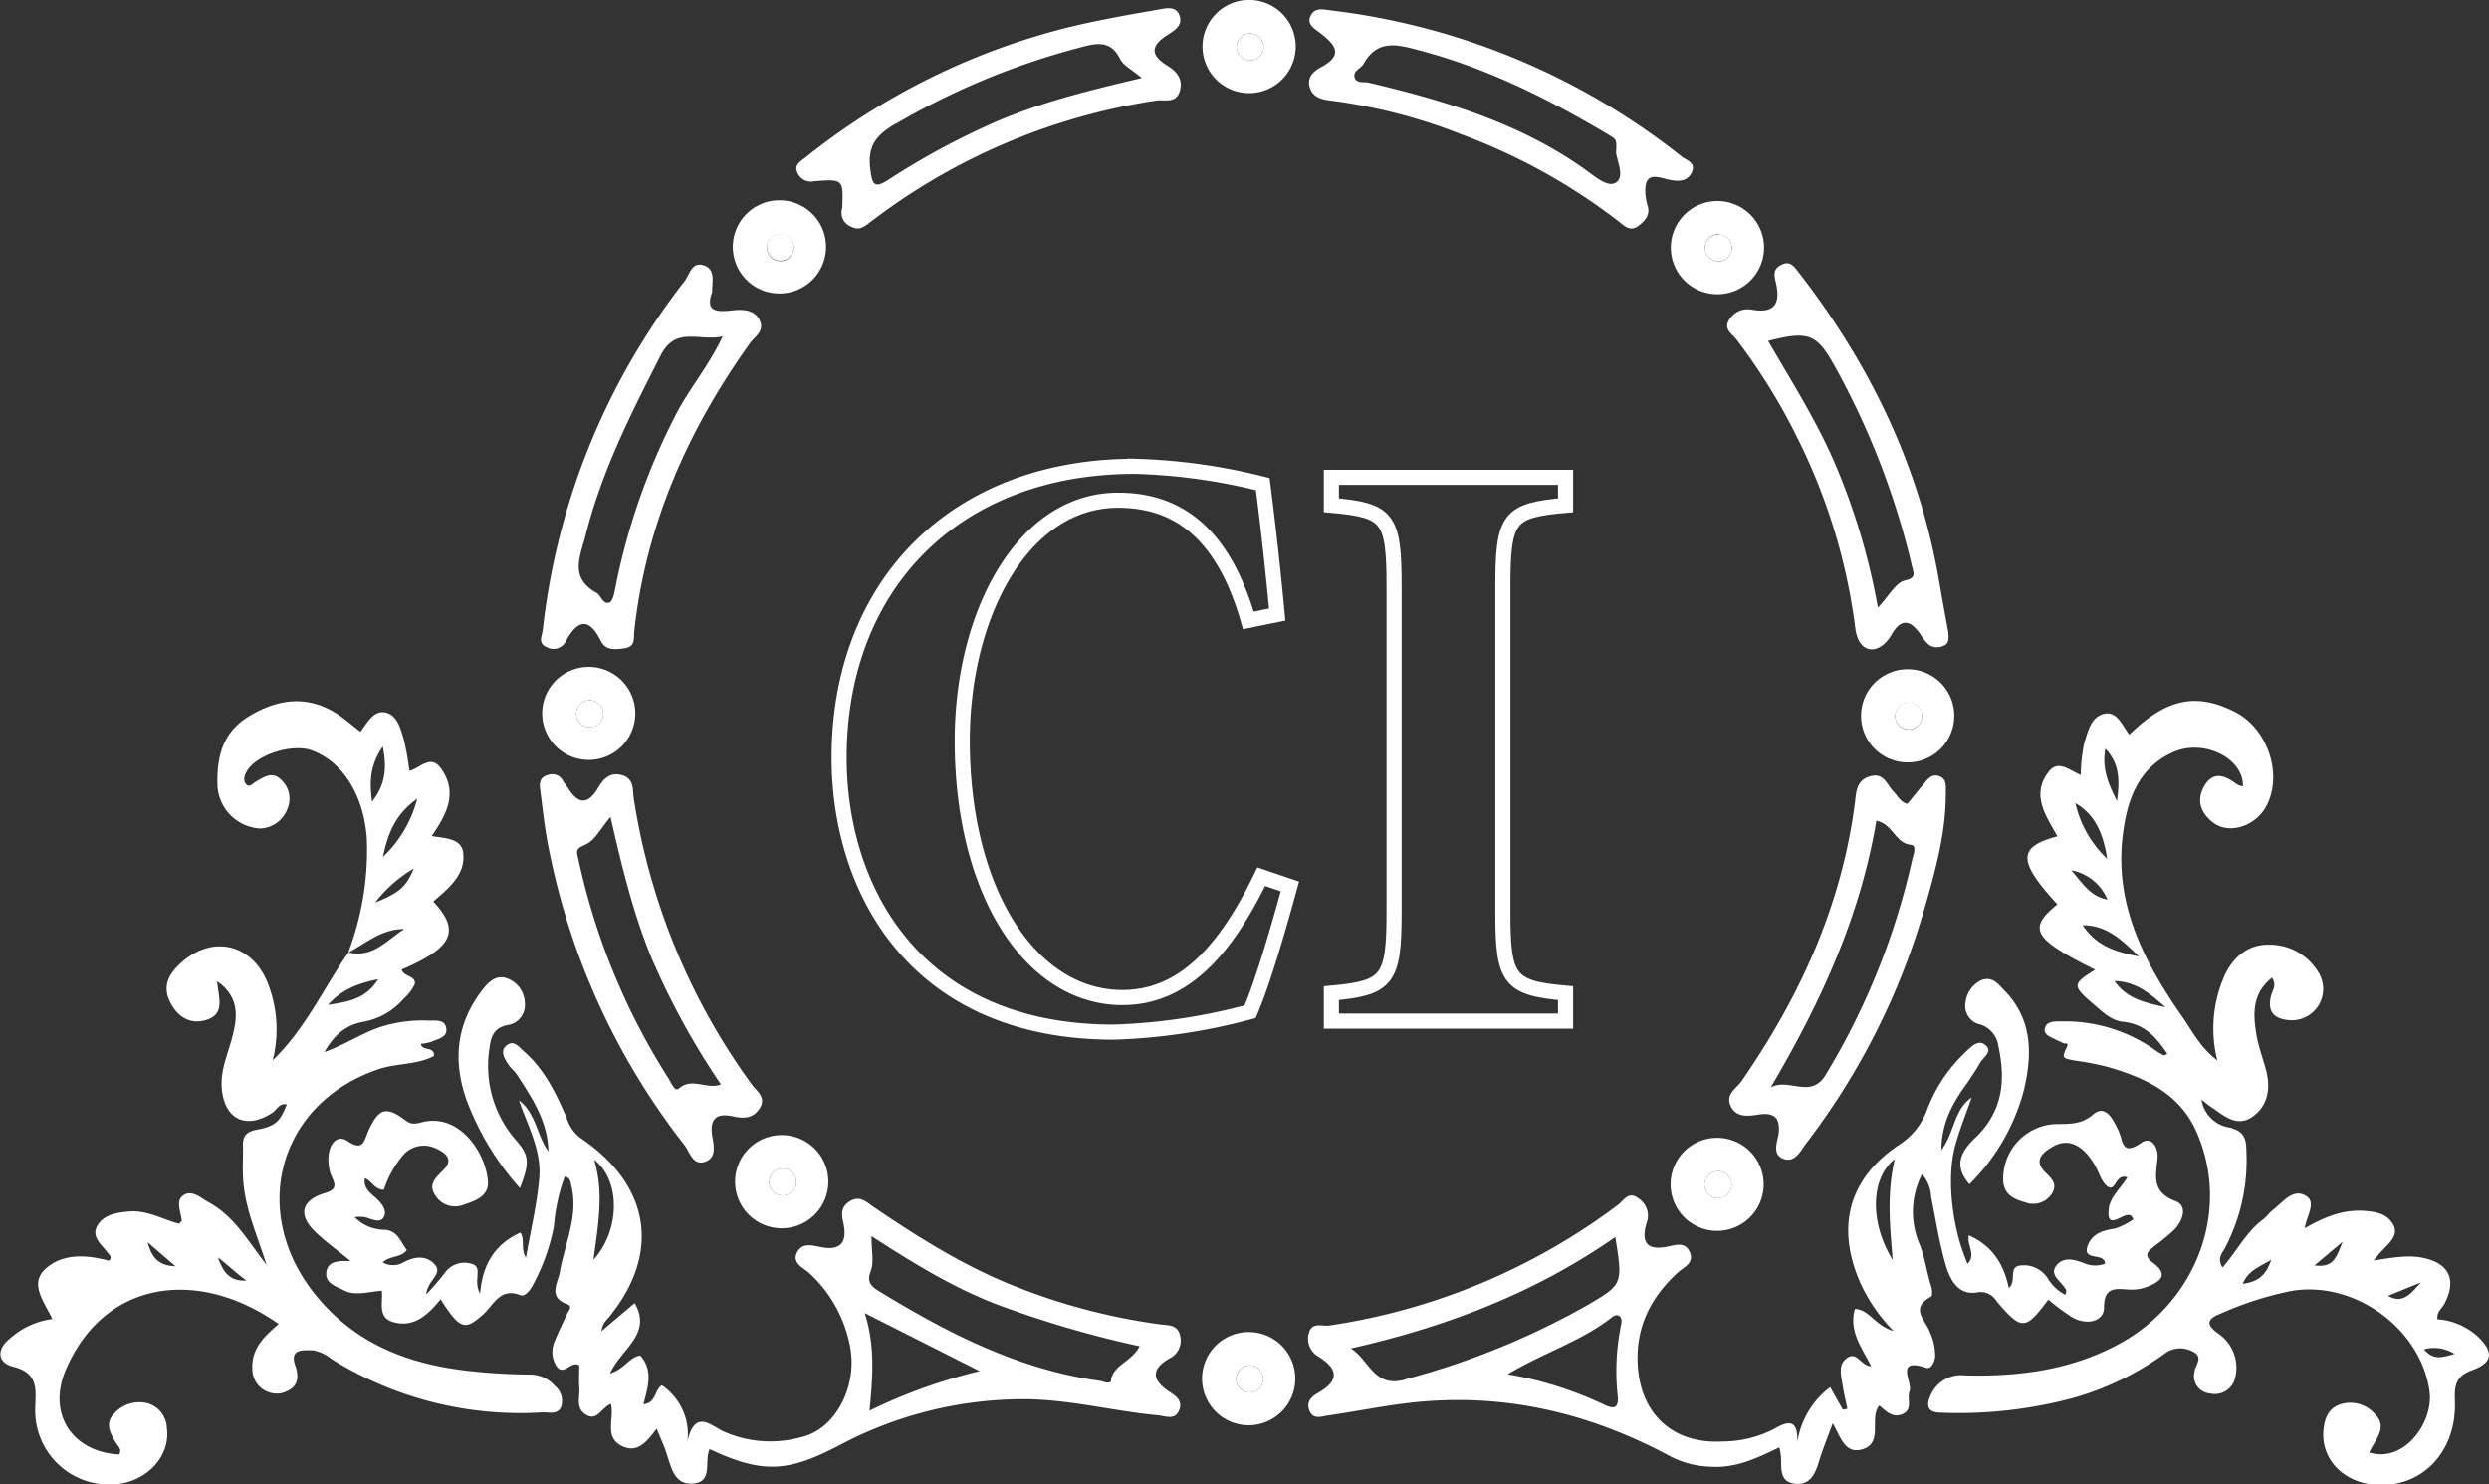 <svg xmlns="http://www.w3.org/2000/svg" viewBox="0 0 329.46 196.54"><rect x="0" y="0" width="329.46" height="196.54" fill="#333333" stroke="none"/><defs><style>.cls-1{fill:#fff;}.cls-2{fill:none;stroke:#fff;stroke-miterlimit:10;stroke-width:2px;}</style></defs><g id="Capa_2" data-name="Capa 2"><g id="Capa_1-2" data-name="Capa 1"><path class="cls-1" d="M4.53,179.48c1.5-1.36,3.11-.62,4.31-1.42C8,180.07,6.48,179.8,4.53,179.48Z"/><path class="cls-1" d="M9.79,170.09l3.76,1.56C11.57,172.2,11.57,172.2,9.79,170.09Z"/><path class="cls-1" d="M46.1,126.07h.22l-.16,0Z"/><path class="cls-1" d="M46.12,126l0,0v0Z"/><path class="cls-1" d="M70.05,182a78.23,78.23,0,0,1-8.09-.49c-7.91-.89-14.9-3.55-20.15-10-8.94-11-5-25.45,8.32-29.95,2.41-.81,5.1-.55,7.33-1.75,0-1.38-1.58-.54-1.75-1.6a6.11,6.11,0,0,0,1.45-.29c.86-.4,2.21-.58,1.88-1.92-.27-1.08-1.47-.83-2.34-.87a18.36,18.36,0,0,0-5.92.72c-2.62.76-4.86,2.38-7.85,3.45,1.38-2.38,2.93-3.59,5.12-4a9.18,9.18,0,0,0,5.38-3.06,6,6,0,0,0,1.44-1.87c.34-1.19-1.48-1-1.7-2,6.78-2.89,7.82-5.1,4.19-9,2-1.76,4.38-3.58,3.93-6.59C61,111,58.9,111,57.14,110.7c2-2.87,3.5-5.76,1.25-8.93-1.39-2-2.82,0-4.2.29a36.26,36.26,0,0,0-.74-4.15c-.42-1.42-.86-3.22-2.43-3.57s-2.42,1.4-3.31,2.55c-1.15-.88-2.2-1.82-3.38-2.55C40.47,92,36.66,92.61,33,94.81s-4.34,5.59-4.21,9.34a6,6,0,0,0,5.67,5.55A4,4,0,0,0,38.08,107a3.35,3.35,0,0,0-.76-3.64c-1.2-1.33-2.34-.51-3.48.16-.4.24-.83.82-1.28.3s-.17-1.31.24-1.91c1.4-2.06,5.91-3.45,8.39-2.58,4.23,1.49,7,6.08,7.37,11.77a38.27,38.27,0,0,1-2.46,15l0,0h.05c2.35-1.26,4.44-3.13,7.37-3.09-2.25,1.4-4.07,3.8-7.22,3.13H46.1v0c-3.25,4.66-5.61,10-10,14.25a16.65,16.65,0,0,0-.73-10.39c-2.09-5-7.15-6.2-11.23-2.67-1.73,1.5-2.8,3.22-1.53,5.53,1,1.89,2.7,2.84,4.78,2.16,2.5-.83,1.48-3.06,1.36-5.1,2.94,2.08,2.72,4.7,2,7.37-.56,2.23-1.58,4.35-1.4,6.74.31,4.16,3.19,5.58,6.67,3.33.62-.4.95-1.35,1.94-1.13-.87,2.21-1.44,2.88-3.94,3.34-1.41.27-1.89.83-1.86,2.14s-.05,2.61,0,3.91c.12,4.16,1.88,7.88,3.11,11.82-2.39-3-4.19-6.39-7.67-8.26-1-.56-2.16-1.67-3.29-.94s-.36,2.2-.26,3.35c0,.13-.2.27-.34.44-2.2-.57-4.21-1.83-6.64-1.62-1.69.15-3.36.42-4.2,1.9s.64,2.53,1.44,3.62c.22.29.58.58.1,1-3-.83-6.2-1-8.48,1.15-2.06,2,0,4.39,1,6.57a10.39,10.39,0,0,0-5.56,2.53c-2,1.57-1.59,3.29.35,3.77,3.46.86,3,3.1,2.94,5.58a9.8,9.8,0,0,0,10.72,10c4.13-.41,7.19-3.76,6.71-7.4a3.52,3.52,0,0,0-2.59-3.34,4.46,4.46,0,0,0-4.39,1.37c-1.25,1.28-.54,2.57.2,3.83.27.46.89.9.46,1.59-6.19-.32-9.51-5.36-7.1-11.12,5-11.83,17.34-13.79,28.22-6.15-1.86,1.59-3.66,3.23-3.49,6a3.24,3.24,0,0,0,3.9,3.14c1.85-.51,2.48-1.66,1.78-3.66-.82-2.31,1.22-2,2.4-2a5.42,5.42,0,0,1,2.4,1.15A47.2,47.2,0,0,0,71.91,187c.85,0,1.93.34,2.38-.77a2.55,2.55,0,0,0-.83-2.72A4.35,4.35,0,0,0,70.05,182ZM55.23,105.75a16.27,16.27,0,0,1-4.55,7.73C51.3,110.68,52.09,108,55.23,105.75Zm-4.56-6.91c.56,2.88.37,5-1.42,7.3C48.88,103.42,49,101.27,50.67,98.84Zm-1,20.65A17.74,17.74,0,0,1,54.78,115C53.72,117.45,52.94,118.16,49.7,119.49Zm.39,10.16c-1.7,2.76-4.23,3-6.65,3.41C45.12,131.11,47.29,130.2,50.09,129.65ZM19.53,164.47c1.37,1.17,2.31,2,3.7,3.19C21,167.57,20.13,166.59,19.53,164.47Zm9.3,2c1.32,1,2.45,2.13,3.79,3.07C30.28,169.73,29.45,168.21,28.83,166.43Z"/><path class="cls-1" d="M46.17,126h0Z"/><path class="cls-1" d="M328.15,177.13a8.87,8.87,0,0,0-5.52-2.45c-.1-1,.58-1.41.9-2,1.72-3.19.67-5.46-2.89-6.15-2-.39-4.08,0-6.45.37.48-.58.71-.89,1-1.18.88-1,2.38-2.06,1.61-3.54s-2.31-1.75-3.91-1.86c-2.8-.18-5.23.83-7.81,2.3.2-1.62,1.63-3.45.1-4.31-1.71-1-3,.88-4.35,1.91-.47.37-.82.89-1.3,1.25-2.22,1.66-3.46,4.22-5.35,6.36-.74-1.22-.05-1.9.3-2.53a24.88,24.88,0,0,0,2.86-13c0-1.61-.4-2.54-2.17-3a4.41,4.41,0,0,1-3.76-3.7c.71.55,1,.8,1.31,1,1.66,1.1,3.34,2.72,5.42,1.27s2.45-3.79,1.8-6.22c-.42-1.55-1-3.07-1.26-4.64-.47-2.76-.58-5.49,2.06-7.56.68,1.07,0,1.75-.15,2.48-.5,2.12.51,3,2.48,3.15a4.15,4.15,0,0,0,4-6,7.52,7.52,0,0,0-6.68-4c-2.68-.06-4.7,1.49-5.89,4a17.25,17.25,0,0,0-1,11.32c-2.23-1.65-3.29-3.85-4.65-5.79-5-7.19-9-14.8-7.87-24,.56-4.62,2-8.91,6.63-11,4.07-1.86,9.4.78,9.28,4.52a3.25,3.25,0,0,1-.83-.3c-1.52-1.16-3.1-1.8-4.3.27-1.05,1.82-.5,3.5,1.13,4.78,2.11,1.67,5.66.57,7.1-2.16,2.21-4.17.19-10.24-4.14-12.45-5.14-2.61-9.08-1.79-14,3-.91-1.14-1.56-3.06-3.21-2.78-1.86.31-2.29,2.4-2.78,4a21.12,21.12,0,0,0-.43,4.13c-1.55-.66-3-2.05-4.25-.44-2.4,3.09-.34,5.84,1.15,8.56-5.29,1.4-5.26,3.29,0,9-4,3.24-3.21,4.56,5,8.66-3.08,1.92-3.06,2.12-.13,4.63,1.16,1,2.3,2.11,3.82,2.26,2.78.28,4.4,2,5.87,4.27-.31.12-.42.2-.47.17a9.26,9.26,0,0,1-1-.58,20.62,20.62,0,0,0-12.59-3.91c-.83,0-2-.07-2.18,1-.12.87,1,1.12,1.67,1.52a7.43,7.43,0,0,1,.81.37c.17.12.8-.2.43.56-.66,1.39-.57,1.43,1,1.72a41,41,0,0,1,4.42.85c4.9,1.43,9.46,3.47,11.72,8.51,4.7,10.49,0,22.67-10.27,28.22-6.37,3.43-13.27,4.31-20.36,4.12a4.38,4.38,0,0,0-4.55,2.7c-.49,1.08-.54,2.19,1.25,2.23a58.43,58.43,0,0,0,17.86-2,38.53,38.53,0,0,0,11.84-5.77,3.43,3.43,0,0,1,3.67-.37c1.68.75.41,1.82.33,2.78a2.29,2.29,0,0,0,2,2.81,2.77,2.77,0,0,0,3.42-2.2,5.43,5.43,0,0,0-2.37-5.78c-1.81-1.35-1.06-2,.47-2.6a44.5,44.5,0,0,1,9.41-3c8.35-1.35,17.08,5.09,18.19,13.32.55,4.09-3.34,9.53-8,8.09.19-.36.36-.7.55-1,.77-1.32,1.66-2.64.24-4.07a4.3,4.3,0,0,0-4.66-1.29c-1.6.57-2.09,2-2.19,3.63-.22,3.66,2.67,6.66,6.76,7,6.15.54,10.87-4.23,10.66-11-.07-2.07,0-3.4,2.42-4.22C330,180.37,330,179,328.15,177.13Zm-49.46-78c1.9,2,1.88,4.23,1.53,6.93C279,103.68,278.19,101.65,278.69,99.08Zm.22,14.58a14.63,14.63,0,0,1-4.2-7.37C277.48,107.94,278.44,110.66,278.91,113.66Zm0,5.39c-2.12-.39-3.16-2-4.72-3.86A6.42,6.42,0,0,1,278.93,119.05Zm-3.29,3.4c3.19,0,5.06,1.78,7.49,4.13C279.73,126,277.38,125.1,275.64,122.45Zm4.2,7.39c2.83.06,4.61,1.52,6.82,3.47C283.77,132.72,281.51,132.24,279.84,129.84Zm17,40.2c.73-1.83,2-2.22,3.82-3.29C299.86,169,298.84,169.7,296.83,170Zm9.49-2.5,3.78-3.18C309.24,166.46,308.92,167.91,306.32,167.54Zm9.76,4,4.37-1.79C318.88,171.62,317.88,172.6,316.08,171.57Zm4.77,7.08a5,5,0,0,1,4.07.6C323.58,179.59,322.21,180.3,320.85,178.65Z"/><path class="cls-1" d="M154.78,179.87a2.61,2.61,0,0,0,1.43-3c-.31-1.51-1.56-1.37-2.6-1.51a81.24,81.24,0,0,1-19.13-5c-6.76-2.66-12.86-6.49-18.84-10.55-.93-.63-1.83-1.63-3.23-.71-1.21.8-1,1.84-.75,2.93.51,2.51-.43,3.6-3,3.09-1.19-.23-2.53-.65-3.19.78s1,2,1.72,2.73a17.64,17.64,0,0,1,5.31,9.55c1.07,5.28-1.84,11.05-6.46,12.11a15.17,15.17,0,0,1-10.31-.78C94,188.66,92,186.6,91,190.8a7.81,7.81,0,0,0-3.39-7.38c-1,.6-.72,2.34-2.44,2.51.58-2.25,1.34-4.49-.42-6.45-1.47.22-2.08,1.79-4,2.38,1.45-3.28,5.63-5.18,3.26-9.32l-4.4,3.72a2.72,2.72,0,0,1,.81-1.63c7.13-8.55,5.77-17.69-3.65-24A5.27,5.27,0,0,1,75,148c-1.4-3.24-2.91-6.41-5.64-8.78-.63-.55-1.31-1.58-2.28-.82s-.28,1.81.27,2.63c.28.41.7.73,1,1.15,2.06,3.15,4.17,6.29,4.24,10.28-1.56-2.15-1.62-5.05-3.89-6.76,1.15,3.38,3,6.62,2.68,10.27s-1.15,7-1.76,10.55c-.74-1.17-.1-2.38-.74-3.32-3.33,1.52-5,4.14-5.33,8.07-1-1.68.48-3.54-1.15-3.94a3.17,3.17,0,0,0-3.48,1.15,31.26,31.26,0,0,1-2.5,2.9c.16-1.86,2.23-2.68,1.15-3.93s-2.65-1.13-4.15-.31a2.74,2.74,0,0,1-2.77,0c1.1-.94,2.45-.6,3.2-1.64-.79-1-1.2-2.57-2.91-2.67a5.54,5.54,0,0,1-4-1.68,5.91,5.91,0,0,1,1.37,0c.86.24,2,.89,2.49,0s-.27-1.82-1.05-2.53-1.69-1.33-1.44-2.63c.94.41,1.34,1.58,2.51,1.53a13.6,13.6,0,0,1,2.46-4.48,3.63,3.63,0,0,1,4.38-1c1.1.48,2.58,1.4,1,2.91-1,1-2,1.87-1.07,3.28a3.08,3.08,0,0,0,3.7,1.32c1.5-.51,3.38-1.12,3.3-3-.14-3.54-3.54-9.15-8.58-8-.75.17-1.43.46-2.25-.15-2.66-2-3.61-1.71-5,1.35-.57,1.31-.68,2.75-2.76,1.33-1.24-.85-2.26.2-2.47,1.64A5.68,5.68,0,0,0,44,156c.57,1.2.23,1.61-1.09,2-3.15,1-3.47,3-1,5.27,1.25,1.19,2.67,2.2,4.5,3.7-1.78-.06-3,.07-3.21,1.43-.21,1.56,1.32,1.92,2.28,2.43,1.56.82,3.31.19,5.06.07.18,1.54-.59,3.54,1.46,4.14,2.83.83,4.67-1,6.33-3,2.56,4,3.18,4.16,5.58,2.05,1.44-1.27,2.24-3.67,5-2.59.6.23,1.36-.76,1.71-1.51a26.94,26.94,0,0,0,2.7-7.62,24.35,24.35,0,0,1,1.43-6.58c.82.16.75.74.87,1.19,1,4-.87,7.66-1.52,11.47-.25,1.43-1.64,3.31,1,4.24.81.29.05,1-.15,1.48-.46,1.11-1.06,2.17-1.47,3.3a3.46,3.46,0,0,0,.2,3.45c1,1.34,1.89-.83,3-.14,0,.93-.07,1.93,0,2.92.12,1.23-.54,2.73.85,3.59,1.56,1,2.1-1,3.34-1.4.48,2-1,4.49,1.6,5.64,2,.88,3.2-.72,4.45-2.37.55,1.37,1,2.28,1.28,3.21.66,1.86,1,4.32,3.61,4.06s1.37-2.9,2.12-4.56c7,3.28,10.28,3.06,17-.41a51.93,51.93,0,0,1,24.47-6.2c6.06,0,11.9,1.57,17.87,2.13,1,.09,2.32.75,2.85-.77.43-1.23-.56-1.84-1.39-2.39C152.52,182.74,152.29,181.32,154.78,179.87ZM78.64,153.55c3.5,2.69,3.5,9.27-.08,13.25C79.14,162.27,80,158,78.64,153.55Zm36.46,33.23c.43-4.5.76-8.55-.64-12.92l15.21,7.68A71,71,0,0,0,115.1,186.78Zm32-4.07c-.13.69-1,.19-1.58.11-10.75-1.5-20.15-6.34-29.24-11.91-1-.6-1.58-1.23-1-2.67.42-1.14.08-2.56.08-4.57,5.8,3.75,11.2,7.06,17.2,9.27a137.53,137.53,0,0,0,18.29,5.31C149.74,180.36,147.46,180.64,147.05,182.71Z"/><path class="cls-1" d="M256.15,179.65a7.39,7.39,0,0,0-.67-3.2c-.52-1.58-2.81-3.22.13-4.76.2-.11.16-1,0-1.42-.56-1.81-.8-3.67-1.5-5.48a10.9,10.9,0,0,1,.3-9.32,4.81,4.81,0,0,1,1.21,3c.59,2.94,1.05,5.91,1.86,8.79.56,2,1.59,4.25,4.13,3.88a2.45,2.45,0,0,1,2.67,1.15c3.32,3.9,3.81,3.88,6.85-.21a30.38,30.38,0,0,0,3.12,2.32c2,1.16,4.27.55,4.25-1.27,0-2.7,1.43-2.52,3.23-2.39a5.84,5.84,0,0,0,2.35-.31c1.68-.64,3.19-1.54.9-3.23-1.41-1.05-.55-1.59.25-2.25a28.6,28.6,0,0,0,2.54-2.1c1.17-1.19,1.86-3.18.2-3.81-3.13-1.18-2.64-3.24-2.39-5.59.17-1.51-.79-3.08-2.15-2.14-2.6,1.82-2.38-.25-3-1.57s-1.66-3.64-3.35-2.19-3.39,1.23-5.21,1.29a7.25,7.25,0,0,0-6.7,7.7c.2,1.73,1.55,2.28,2.89,2.65a2.93,2.93,0,0,0,3.49-1.07c.9-1.34,0-2.1-.92-3-1.47-1.54-.18-2.56,1.05-3.28,2-1.2,4-.33,5.6,2.42.56.94.85,2.19,1.65,2.81,1.14.89,1.06-1.81,2.66-1.17-.9,1.42-2.28,2.66-2.45,4.05-.47,3.84,2.7-.58,3.22,1.51a8.63,8.63,0,0,1-2.47,1.22c-1.61.24-3,.7-3.57,2.3-.69,2.06,2.25.8,2.32,2.33a3.55,3.55,0,0,1-2.62,0c-1.39-.55-2.91-1-3.87.31s.93,2.14,1.35,3.26c.05.15-.06.36-.11.57a5.71,5.71,0,0,1-2.34-2.2,3.76,3.76,0,0,0-3.63-1.69c-1.63.19-.43,2-1.51,3-.71-3.38-2.33-5.66-5.3-7-.3,1.3,1,2.56-.16,3.78-2.05-4.67-2.81-11.22-1.68-15.52.59-2.2,1.46-4.33,2.21-6.5-2.35,1.58-2.25,4.59-4,6.95,0-3.69,1.58-6.38,3.46-8.94h0c.54-.84,1.13-1.66,1.61-2.53s1.84-1.57.68-2.48c-.9-.71-1.86.31-2.58,1a20.31,20.31,0,0,0-5.11,7.72,9.13,9.13,0,0,1-3.64,4.52c-6.64,4.42-8.38,10.74-5.25,18.09a22.12,22.12,0,0,0,4.5,6.59c-2.52-.75-3.17-2.83-5.12-2.93-.86,3,1,5.24,2.15,7.59-1.39,0-1.88-2.17-3.31-1-1.07.84-.67,2.21-.49,3.39s.43,2.15.65,3.23l-.59.14c-.56-1-1.13-2-1.68-3a11.25,11.25,0,0,0-4.35,7.27c.07-2.76-.91-3-3-1.77a15,15,0,0,1-6.95,1.7c-6.14.34-10.44-3.21-11.11-9.31-.57-5.29,1.4-9.59,5.31-13.12.74-.67,2.1-1.16,1.53-2.6s-1.84-1-2.85-.8c-2.91.64-3.66-.58-2.86-3.18a2.7,2.7,0,0,0-1.08-3.16c-1.36-1.09-2,.31-2.77.87A84.19,84.19,0,0,1,176,175.5c-1,.15-2.37-.54-2.77,1.06a2.73,2.73,0,0,0,1.35,3.1c2.68,1.68,2.59,3.22-.08,4.75-1,.55-1.66,1.29-1.14,2.44s1.57.69,2.4.57c3.46-.5,6.9-1.19,10.36-1.62,12.47-1.54,24.1,1.15,35.07,7.08a12.14,12.14,0,0,0,5.16,1.32c3.35.25,6.22-1.13,9.17-2.56a9.49,9.49,0,0,1,.22,1.21c.08,1.47-.25,3.33,1.78,3.6s2.73-1.23,3.24-2.9,1.12-3.15,1.83-5.1c1,1.66,1.53,4,3.73,3.5,3.13-.76,1-4.15,2.44-5.86.91.8,1.84,1.74,3.14,1.11s.49-2,.86-3c.45-1.13-2.06-4.5,2.16-3.11C255.61,181.35,256.05,180.41,256.15,179.65Zm-70.11,3c-4.2,1.2-4.78-2.61-7.23-4.11,12.56-2.84,24.32-7.3,35-14.75,1,6.25,1,6.25-3.65,9A102,102,0,0,1,186,182.63Zm28.54-7.25a30.41,30.41,0,0,0-.44,9.56c.13,1.79-.85,1.48-1.86,1a48.62,48.62,0,0,0-12.72-4c4.83-2.88,9.68-4.35,13.66-7.43C214.15,173.71,214.84,174.31,214.58,175.38Zm35.95-8.57c-3.08-5-2.93-10.87.28-13.36C249.71,158,250.17,162.42,250.53,166.81Z"/><path class="cls-1" d="M72.35,110.82a92.71,92.71,0,0,0,18.23,40.77c.73.94,1.11,2.75,2.7,2.25s1.22-2.15,1-3.41c-.38-2.41.64-3.11,2.87-2.59,1.31.24,2.51.3,3.41-1.1s-.32-2.21-1-3.09a86.58,86.58,0,0,1-15.68-38c-.16-1.08.09-2.53-1.51-3s-2.49.47-3.18,1.64c-1.34,2.26-2.62,2.27-4,.06-.21-.34-.5-.64-.69-1a1.58,1.58,0,0,0-2-.72c-1,.26-1.14,1-1,1.88C71.77,106.65,72,108.76,72.35,110.82Zm5.13,1c1.2-.43,2-2.08,3.33-3.66,1.51,6.6,3,12.75,5.4,18.61a101.2,101.2,0,0,0,9.22,16.82c-1.94.71-3.82-1-5.57.54-.54.46-1-.74-1.34-1.29a88.72,88.72,0,0,1-12-29.25C76.29,112.73,76.22,112.32,77.48,111.86Z"/><path class="cls-1" d="M72.38,85.69a1.8,1.8,0,0,0,2.54-.85c1.53-2.73,3-3.18,4.6,0,.65,1.33,1.9,1.16,3.15,1,1.51-.24,1.18-1.35,1.29-2.3,1.54-14.11,7.11-26.61,15.28-38.06.67-.93,2-1.64,1.32-3.07s-2.24-1.47-3.66-1.31c-2,.23-3.59.18-2.64-2.4,0-1.44.48-3.06-1.11-3.57s-1.86,1.21-2.53,2.09A91.42,91.42,0,0,0,71.85,83.36C71.76,84.19,71.13,85.18,72.38,85.69Zm5.15-14.87c2.12-8.42,6-16.07,9.92-23.76,2-3.9,5-1.85,8.21-2.51-2,4.2-4.69,7.23-6.44,10.83A85.85,85.85,0,0,0,81.42,78c-.11.64-.35,1.65-.75,1.78-.9.29-1.14-1-1.74-1.3C75.29,76.46,76.85,73.54,77.53,70.82Z"/><path class="cls-1" d="M231.88,41a2.86,2.86,0,0,0-3.07,1.47c-.65,1.17.52,1.78,1.08,2.53a79.45,79.45,0,0,1,7.91,12.75,78.34,78.34,0,0,1,7.78,25.41c.31,2.61,2,3.57,3.72,2.19a4.94,4.94,0,0,0,1.12-1.4c1.28-2.18,2.5-1.79,3.75,0a6.69,6.69,0,0,0,1.12,1.4,1.92,1.92,0,0,0,2,.13c.73-.28.64-.93.6-1.75-.37-2.05-.79-4.31-1.18-6.58-2.59-15.35-9.16-28.9-18.65-41.12-.56-.72-1.09-1.53-2.2-1s-1.08,1.23-.83,2.25C235.67,39.9,235.16,41.59,231.88,41Zm10.91,7.36a103.36,103.36,0,0,1,10.33,26.76c.19.82.54,1.4-1,1.75-1.2.29-2.06,2-3.55,3.58a87.77,87.77,0,0,0-5.53-18.72c-2.45-5.81-5.84-11.12-9-16.59C239.27,43.8,240.44,44.14,242.79,48.37Z"/><path class="cls-1" d="M174.89,8.88c-.93.49-1.92,1.29-1.54,2.64s1.57,1.66,2.82,1.8a72.32,72.32,0,0,1,17.38,4.51,78.71,78.71,0,0,1,20.69,11.48c.77.59,1.53,1.44,2.64.59.92-.7,1.62-1.49,1.17-2.8a6.7,6.7,0,0,1-.24-1.37c-.29-3.34,1.86-2.15,3.35-1.89,1.23.22,2.28.11,2.8-1.09s-.69-1.52-1.33-2a92.26,92.26,0,0,0-46.5-19.38c-.94-.12-2.11-.45-2.66.74s.66,1.76,1.36,2.32C176.72,5.92,177.9,7.27,174.89,8.88Zm5.6-.42c1.85-3.31,4.5-2.56,7.43-1.78,9,2.38,17.16,6.48,25.08,11.21,1,.6,1,.61.91,2.33,0,.09.07.38.14.66.27,1.17.87,2.71-.22,3.33-.89.51-2.26-.47-3.18-1.16-8.79-6.56-19-9.62-29.44-12.1-.65-.15-1.59.11-1.88-.62C179,9.36,180.13,9.11,180.49,8.46Z"/><path class="cls-1" d="M107.74,24c3.9-.31,3.91-.27,3.74,3.6A1.94,1.94,0,0,0,112.64,30c1.24.7,2-.2,2.92-.86A82.17,82.17,0,0,1,153,13.32c1.18-.18,2.74.48,3.2-1.39.4-1.58-.58-2.57-1.67-3.23-2.46-1.5-2.08-2.75.07-4.11.92-.59,2-1.25,1.51-2.58s-1.95-.88-2.91-.72c-4,.69-8.05,1.41-12,2.38a91,91,0,0,0-34.66,17.24c-.58.46-1.46.92-1,1.93A1.93,1.93,0,0,0,107.74,24Zm10.78-7.57A96.37,96.37,0,0,1,143.09,6.26c1.92-.53,3.92-1,5.15,1.51.43.9,1.59,1.44,2.89,2.56-7.51,1.76-14.37,3.46-20.84,6.48a98.9,98.9,0,0,0-12.61,6.94c-1.87,1.22-2.22.86-2.49-1.43C114.82,19.22,116.06,17.87,118.52,16.39Z"/><path class="cls-1" d="M236.05,153.43c1.54.57,2.25-1,3-2a93.84,93.84,0,0,0,15.72-31.24c1.43-5,2.83-10,2.79-15.33,0-.81.12-1.69-.82-2.07s-1.51.27-2,.89c-.78.91-1.52,1.85-2.27,2.76-.91-.25-1.23-1-1.79-1.58-.92-.9-1.27-2.65-3.21-2.05-1.76.54-1.77,2.09-1.93,3.39-1.74,13.65-7.27,25.74-15,36.92-.69,1-2.16,1.72-1.47,3.29s2.3,1.38,3.66,1.17c2.13-.34,2.95.41,2.69,2.59C235.2,151.32,234.59,152.88,236.05,153.43ZM234.37,144c6.59-11.15,11.88-22.64,14-35.34,2.29.54,2.46,3,4.58,3.2.79.07.33,1.25.19,1.85a94.92,94.92,0,0,1-11.46,28.57C239.69,145.62,236.75,142.62,234.37,144Z"/><path class="cls-1" d="M61.73,145.58a36.63,36.63,0,0,0,7.09,11.73c1.29-3.32,1.28-4.26-.48-6.3a14.88,14.88,0,0,1-3.58-12c.19-1.68.56-2.89,2.37-3.28a2.68,2.68,0,0,0,2.34-3,3.56,3.56,0,0,0-2.1-3.09c-1.62-.75-2.69.36-3.55,1.47C60.4,135.54,59.93,140.44,61.73,145.58Z"/><path class="cls-1" d="M262.11,135.65a3.44,3.44,0,0,1,2.4,2.82c1,4.51.61,8.66-3,12.13-1.68,1.61-3.14,3.56-.82,6.2a27.34,27.34,0,0,0,7.22-12.5c1.07-4.56,1.18-9.2-2.45-13-.89-.92-1.73-2.16-3.28-1.48a3.71,3.71,0,0,0-2,2.85A2.51,2.51,0,0,0,262.11,135.65Z"/><path class="cls-1" d="M46.16,126h0l0,0Z"/><polygon class="cls-1" points="46.13 126.03 46.12 126.03 46.12 126.03 46.12 126.03 46.13 126.03"/><path class="cls-1" d="M46.32,126.07l.33,0a2.57,2.57,0,0,1-.48,0h0Z"/><path class="cls-1" d="M103.17,38.86A6.17,6.17,0,1,0,97,32.69,6.16,6.16,0,0,0,103.17,38.86ZM103.3,31a1.79,1.79,0,1,1-1.79,1.79A1.79,1.79,0,0,1,103.3,31Z"/><circle class="cls-1" cx="103.3" cy="32.74" r="1.79"/><path class="cls-1" d="M165.34,12.33a6.17,6.17,0,1,0-6.17-6.17A6.16,6.16,0,0,0,165.34,12.33Zm.13-7.91a1.79,1.79,0,1,1-1.79,1.79A1.79,1.79,0,0,1,165.47,4.42Z"/><circle class="cls-1" cx="165.47" cy="6.21" r="1.79"/><path class="cls-1" d="M221.16,32.78a6.17,6.17,0,1,0,6.17-6.16A6.17,6.17,0,0,0,221.16,32.78Zm6.3-1.74a1.79,1.79,0,1,1-1.79,1.79A1.79,1.79,0,0,1,227.46,31Z"/><path class="cls-1" d="M227.46,34.61a1.79,1.79,0,1,0-1.79-1.78A1.79,1.79,0,0,0,227.46,34.61Z"/><path class="cls-1" d="M252.52,88.61a6.17,6.17,0,1,0,6.16,6.16A6.16,6.16,0,0,0,252.52,88.61Zm.13,8a1.79,1.79,0,1,1,1.79-1.79A1.79,1.79,0,0,1,252.65,96.61Z"/><path class="cls-1" d="M252.65,93a1.79,1.79,0,1,0,1.79,1.79A1.79,1.79,0,0,0,252.65,93Z"/><path class="cls-1" d="M165.29,176.37a6.17,6.17,0,1,0,6.16,6.17A6.16,6.16,0,0,0,165.29,176.37Zm.14,8a1.79,1.79,0,1,1,1.78-1.79A1.79,1.79,0,0,1,165.43,184.37Z"/><circle class="cls-1" cx="165.43" cy="182.58" r="1.79"/><path class="cls-1" d="M227.28,150.65a6.16,6.16,0,1,0,6.17,6.16A6.16,6.16,0,0,0,227.28,150.65Zm.14,8a1.79,1.79,0,1,1,1.78-1.79A1.79,1.79,0,0,1,227.42,158.64Z"/><path class="cls-1" d="M227.42,155.07a1.79,1.79,0,1,0,1.78,1.78A1.79,1.79,0,0,0,227.42,155.07Z"/><path class="cls-1" d="M103.48,150.29a6.17,6.17,0,1,0,6.16,6.16A6.16,6.16,0,0,0,103.48,150.29Zm.13,8a1.79,1.79,0,1,1,1.79-1.78A1.78,1.78,0,0,1,103.61,158.28Z"/><circle class="cls-1" cx="103.61" cy="156.5" r="1.79"/><path class="cls-1" d="M77.93,88.3a6.16,6.16,0,1,0,6.16,6.16A6.16,6.16,0,0,0,77.93,88.3Zm.14,8a1.79,1.79,0,1,1,1.78-1.78A1.79,1.79,0,0,1,78.07,96.29Z"/><path class="cls-1" d="M78.07,92.72a1.79,1.79,0,1,0,1.78,1.79A1.79,1.79,0,0,0,78.07,92.72Z"/><path class="cls-2" d="M170.74,117.37c-1.35,4.93-3.59,12.78-5.27,16.59a77.91,77.91,0,0,1-18.06,2.7c-26.24,0-36.34-18.84-36.34-36.34,0-22.77,15.26-38.58,39.14-38.58a77.14,77.14,0,0,1,16.94,2.36c.78,6.16,1.34,11.21,1.91,17.27l-3.82.78C161.77,70,155.37,66.23,148,66.23c-12.67,0-20.63,15.14-20.63,31.85,0,20.07,9.08,34,21.19,34,8,0,13.57-6.06,18.39-16Z"/><path class="cls-2" d="M176.23,135.2v-3.7c7.4-.68,8.3-1.68,8.3-10.66V77.67c0-9.2-.79-10.1-8.3-10.77V63.2h31v3.7c-7.51.67-8.3,1.57-8.3,10.77v43.17c0,8.86.79,10,8.3,10.66v3.7Z"/></g></g></svg>